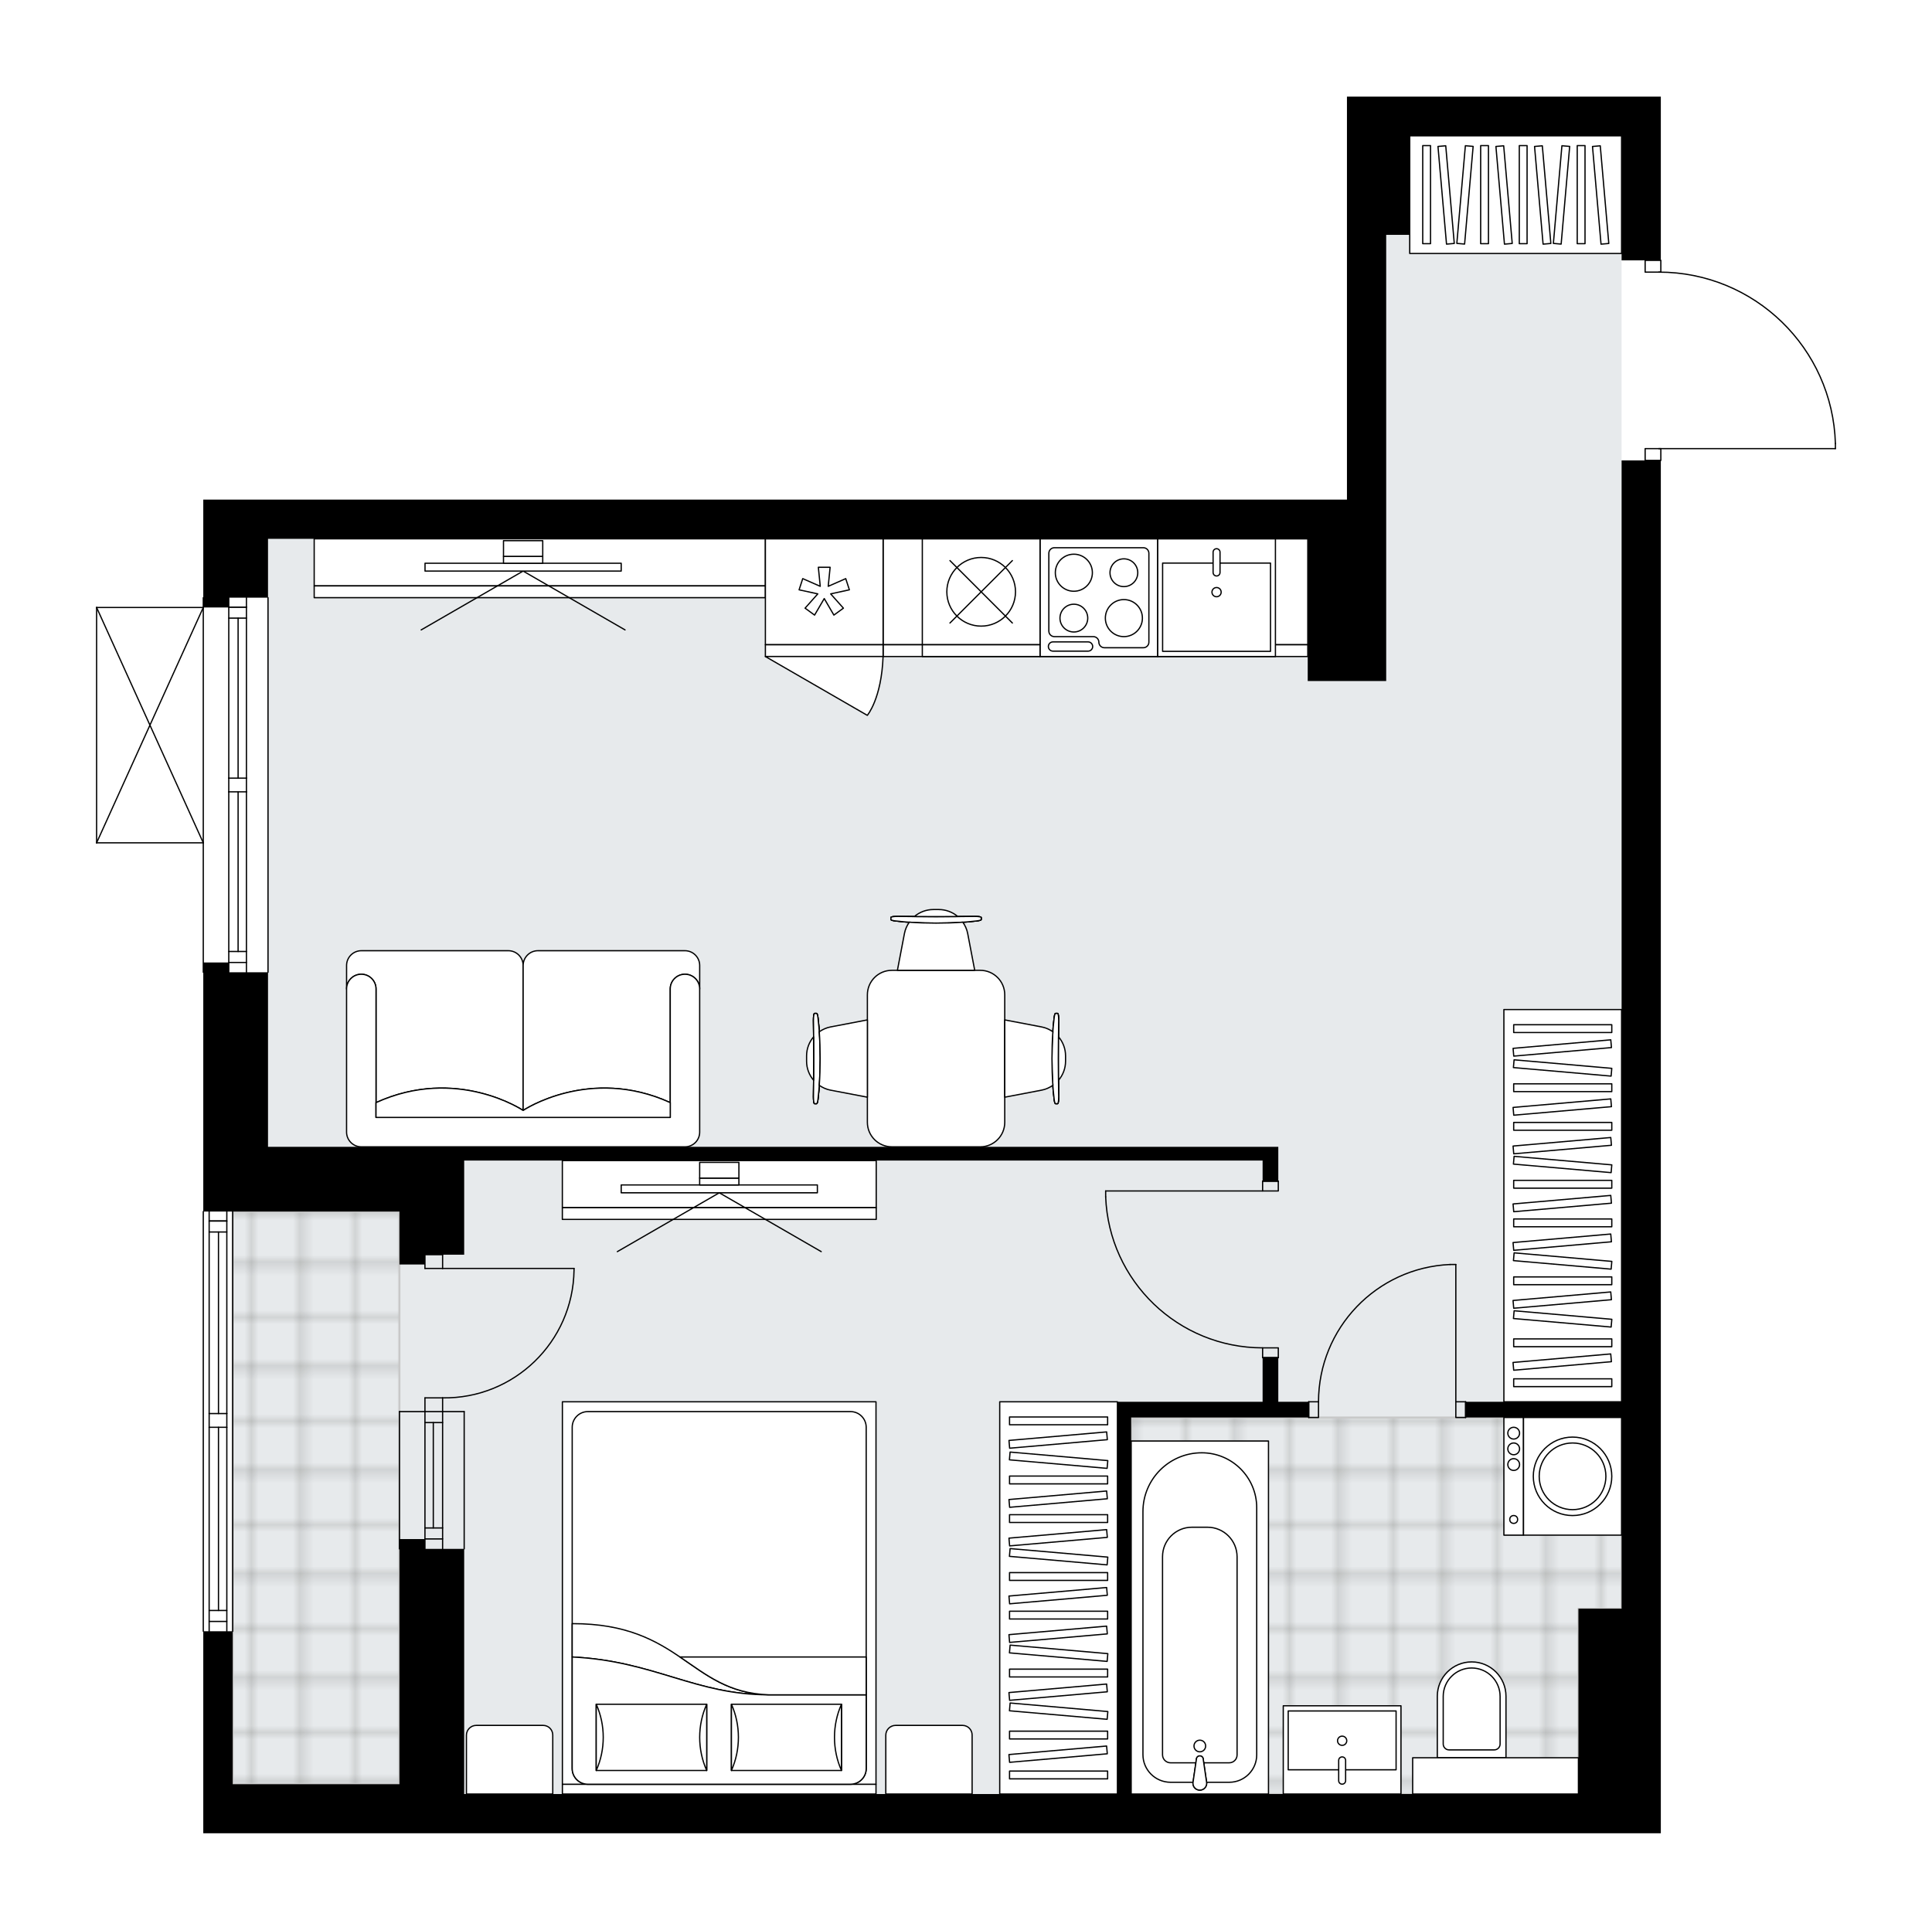 <svg xmlns="http://www.w3.org/2000/svg" xmlns:xlink="http://www.w3.org/1999/xlink" height="1998.23px" id="Layer_1" style="enable-background:new 0 0 2000 1998.23;" version="1.1" viewBox="0 0 2000 1998.23" width="2000px" x="0px" y="0px" xml:space="preserve">
<style type="text/css">
	.st0{fill:none;}
	.st1{opacity:0.25;fill:none;stroke:#13110C;stroke-width:0.4;stroke-miterlimit:10;}
	.st2{fill:#FFFFFF;}
	.st3{fill:#E7EAEC;}
	.st4{fill:url(#SVGID_1_);stroke:#C8C8C8;stroke-width:2;stroke-linecap:round;stroke-linejoin:round;stroke-miterlimit:10;}
	
		.st5{fill:url(#SVGID_00000088831986893071685330000017624202811190208421_);stroke:#C8C8C8;stroke-width:2;stroke-linecap:round;stroke-linejoin:round;stroke-miterlimit:10;}
	.st6{fill:none;stroke:#000000;stroke-width:1.3;stroke-linecap:round;stroke-linejoin:round;stroke-miterlimit:10;}
	.st7{fill:#FFFFFF;stroke:#000000;stroke-width:1.3;stroke-linecap:round;stroke-linejoin:round;stroke-miterlimit:10;}
	.st8{fill:none;stroke:#000000;stroke-width:1.3;stroke-linecap:round;stroke-linejoin:round;}
	.st9{fill:none;stroke:#000000;stroke-width:1.3;stroke-linecap:round;stroke-linejoin:round;stroke-dasharray:10.156,10.156;}
	.st10{fill:none;stroke:#000000;stroke-width:1.3;stroke-linecap:round;stroke-linejoin:round;stroke-dasharray:10.205,10.205;}
	.st11{fill:none;stroke:#000000;stroke-width:1.3;stroke-linecap:round;stroke-linejoin:round;stroke-dasharray:10.049,10.049;}
	.st12{font-family:'Arial-BoldMT';}
	.st13{font-size:106.437px;}
	.st14{font-size:90.062px;}
	.st15{font-family:'ArialMT';}
	.st16{font-size:40px;}
</style>
<pattern height="14.57" id="New_Pattern_Swatch_2" patternUnits="userSpaceOnUse" style="overflow:visible;" viewBox="7.49 -22.06 14.57 14.57" width="14.57" x="-1354.27" y="1264.24">
	<g>
		<rect class="st0" height="14.57" width="14.57" x="7.49" y="-22.06" />
		<g>
			<rect class="st1" height="7.29" width="7.29" x="14.77" y="-7.49" />
		</g>
		<g>
			<rect class="st1" height="7.29" width="7.29" x="0.2" y="-7.49" />
		</g>
		<g>
			<rect class="st1" height="7.29" width="7.29" x="22.06" y="-14.77" />
		</g>
		<g>
			<rect class="st1" height="7.29" width="7.29" x="7.49" y="-14.77" />
			<rect class="st1" height="7.29" width="7.29" x="14.77" y="-22.06" />
		</g>
		<g>
			<rect class="st1" height="7.29" width="7.29" x="0.2" y="-22.06" />
		</g>
		<g>
			<rect class="st1" height="7.29" width="7.29" x="22.06" y="-29.35" />
		</g>
		<g>
			<rect class="st1" height="7.29" width="7.29" x="7.49" y="-29.35" />
		</g>
	</g>
</pattern>
<path class="st2" d="M1900.65,459.19c0,0,0,0.01,0,0.01v5.32  c0,0.36-0.29,0.65-0.65,0.65h-180.07v11.53c0,0.36-0.29,0.65-0.65,0.65h0v1188.36v191.91v40.61H480.52h-40.61H210.43v-50.77v-157.75  c0,0,0,0,0,0c-0.36,0-0.65-0.29-0.65-0.65v-434.58c0-0.36,0.29-0.65,0.65-0.65c0,0,0,0,0,0v-246.45c0,0,0,0,0,0  c-0.36,0-0.65-0.29-0.65-0.65V873.35H100c-0.09,0-0.18-0.02-0.26-0.06c0,0,0,0-0.01,0c-0.02-0.01-0.04-0.03-0.06-0.04  c-0.05-0.03-0.1-0.06-0.14-0.1c-0.03-0.03-0.04-0.06-0.07-0.1c-0.02-0.04-0.05-0.07-0.07-0.11c-0.02-0.04-0.02-0.09-0.03-0.14  c-0.01-0.03-0.02-0.06-0.02-0.1V629.01c0-0.04,0.01-0.07,0.02-0.1c0.01-0.05,0.01-0.1,0.03-0.14c0.02-0.04,0.04-0.07,0.07-0.11  c0.02-0.03,0.04-0.07,0.07-0.1c0.04-0.04,0.08-0.06,0.13-0.09c0.03-0.02,0.04-0.04,0.07-0.05c0,0,0.01,0,0.01,0  c0.04-0.02,0.08-0.02,0.12-0.03c0.04-0.01,0.09-0.03,0.13-0.03c0,0,0.01,0,0.01,0h109.78v-9.5c0-0.36,0.29-0.65,0.65-0.65  c0,0,0,0,0,0V517.32h26.4h40.62h1116.91V243.17V100h64.98h259.94v40.61v128.3h0c0.36,0,0.65,0.29,0.65,0.65v11.57  c46.99,0.68,91.33,19.01,125.12,51.81C1879.48,366.38,1899.23,411.21,1900.65,459.19C1900.65,459.18,1900.65,459.18,1900.65,459.19z  " id="background" />
<g id="floor">
	<polygon class="st3" points="1678.67,140.62 1433.51,140.62 1433.51,557.94 277.45,557.94 277.45,1254.48 240.89,1254.48    240.89,1847.46 480.52,1847.46 480.52,1857.62 1678.67,1857.62 1678.67,784.32 1678.67,784.32  " />
	<pattern id="SVGID_1_" patternTransform="matrix(7.164 0 0 7.164 38277.82 48884.996)" xlink:href="#New_Pattern_Swatch_2">
	</pattern>
	<rect class="st4" height="592.98" width="172.61" x="240.89" y="1254.48" />
	
		<pattern id="SVGID_00000029016924752259576720000017378248104644531343_" patternTransform="matrix(7.164 0 0 7.164 38277.82 48884.996)" xlink:href="#New_Pattern_Swatch_2">
	</pattern>
	
		<polygon points="   1678.67,1467.71 1170.98,1467.71 1170.98,1610.88 1170.98,1665.71 1170.98,1745.45 1170.98,1820.05 1170.98,1857.62    1462.39,1857.62 1462.39,1857.62 1633.99,1857.62 1633.99,1665.71 1678.67,1665.71  " style="fill:url(#SVGID_00000029016924752259576720000017378248104644531343_);stroke:#C8C8C8;stroke-width:2;stroke-linecap:round;stroke-linejoin:round;stroke-miterlimit:10;" />
	<g id="LINE_00000064332810347178836180000009353349853847423370_">
		<line class="st6" x1="458.18" x2="458.18" y1="1461.62" y2="1603.77" />
	</g>
	<g id="LINE_00000045616377543595091680000008474297652254324151_">
		<line class="st6" x1="439.91" x2="439.91" y1="1461.62" y2="1603.77" />
	</g>
	<g id="LINE_00000098935710894528308800000002552426505632677027_">
		<line class="st6" x1="448.55" x2="448.55" y1="1472.99" y2="1582.1" />
	</g>
	<g id="LINE_00000101066191014471011050000016253634698895307158_">
		<line class="st6" x1="458.18" x2="439.91" y1="1593.47" y2="1593.47" />
	</g>
	<g id="LINE_00000142892946723685544420000014543686654871144074_">
		<line class="st6" x1="458.18" x2="439.91" y1="1472.99" y2="1472.99" />
	</g>
	<g id="LINE_00000139999053495532632210000005457789491870797224_">
		<line class="st6" x1="480.52" x2="480.52" y1="1461.62" y2="1603.77" />
	</g>
	<g id="LINE_00000079480945476236140610000018008054595035578288_">
		<line class="st6" x1="413.51" x2="413.51" y1="1603.77" y2="1461.62" />
	</g>
	<g id="LINE_00000177444475235011976380000011156425903722622630_">
		<line class="st6" x1="458.2" x2="439.92" y1="1582.1" y2="1582.1" />
	</g>
	<g id="LINE_00000165206336822118603240000008835468605517397928_">
		<line class="st6" x1="480.52" x2="413.51" y1="1461.62" y2="1461.62" />
	</g>
	<g id="LINE_00000029039704908689235650000017707996853162773897_">
		<line class="st6" x1="277.45" x2="277.45" y1="618.86" y2="1006.73" />
	</g>
	<g id="LINE_00000043415171682457333230000006613242297108926637_">
		<line class="st6" x1="236.83" x2="236.83" y1="1006.73" y2="819.9" />
	</g>
	<g id="LINE_00000133487777073526847300000004690937607375730359_">
		<line class="st6" x1="236.83" x2="236.83" y1="805.69" y2="618.86" />
	</g>
	<g id="LINE_00000114779047828771303030000014575024779843063468_">
		<line class="st6" x1="255.11" x2="236.83" y1="628.65" y2="628.65" />
	</g>
	<g id="LINE_00000062165844397539174100000014385845595256231061_">
		<line class="st6" x1="255.11" x2="236.83" y1="996.58" y2="996.58" />
	</g>
	<g id="LINE_00000032630019989949727730000005269179174890697393_">
		<line class="st6" x1="255.11" x2="255.11" y1="1006.73" y2="819.9" />
	</g>
	<g id="LINE_00000116933978115502158220000008244593845805199549_">
		<line class="st6" x1="255.11" x2="255.11" y1="805.69" y2="618.86" />
	</g>
	<g id="LINE_00000014627844823696342040000005909309615662560951_">
		<line class="st6" x1="246.48" x2="246.48" y1="805.69" y2="640.02" />
	</g>
	<g id="LINE_00000077318326984894896080000008391213326664806332_">
		<line class="st6" x1="246.48" x2="246.48" y1="985.21" y2="819.9" />
	</g>
	<g id="LINE_00000073701535350164306630000013008237918099914429_">
		<line class="st6" x1="236.83" x2="255.11" y1="985.21" y2="985.21" />
	</g>
	<g id="LINE_00000111887385414655994050000000287976629222873232_">
		<line class="st6" x1="255.11" x2="236.83" y1="628.65" y2="628.65" />
	</g>
	<g id="LINE_00000052085922801854353470000008524558733390808211_">
		<line class="st6" x1="236.83" x2="255.11" y1="640.02" y2="640.02" />
	</g>
	<g id="LINE_00000143575538066633339910000004015298191323267497_">
		<line class="st6" x1="255.11" x2="236.83" y1="819.9" y2="819.9" />
	</g>
	<g id="LINE_00000094592477755136237790000003329441983259218596_">
		<line class="st6" x1="236.83" x2="236.83" y1="819.9" y2="805.69" />
	</g>
	<g id="LINE_00000076578974811343275810000007564797536595097223_">
		<line class="st6" x1="236.83" x2="255.11" y1="805.69" y2="805.69" />
	</g>
	<g id="LINE_00000083787113654689886140000014209693962291924359_">
		<line class="st6" x1="255.11" x2="255.11" y1="805.69" y2="819.9" />
	</g>
	<g id="LINE_00000000186348259806162860000012041637887768219306_">
		<line class="st6" x1="210.43" x2="210.43" y1="1006.73" y2="618.86" />
	</g>
	<g id="LINE_00000036951857625459620980000009571690307943287947_">
		<line class="st6" x1="240.89" x2="240.89" y1="1254.48" y2="1689.07" />
	</g>
	<g id="LINE_00000076589871049795489200000011108520710078595981_">
		<line class="st6" x1="216.52" x2="216.52" y1="1689.07" y2="1477.87" />
	</g>
	<g id="LINE_00000047778922927952336700000018268782330653665163_">
		<line class="st6" x1="216.52" x2="216.52" y1="1463.65" y2="1254.48" />
	</g>
	<g id="LINE_00000135677074827409339140000017450741356001589676_">
		<line class="st6" x1="234.8" x2="216.52" y1="1264.27" y2="1264.27" />
	</g>
	<g id="LINE_00000079463020359462155950000013630937449896352701_">
		<line class="st6" x1="234.8" x2="216.52" y1="1678.91" y2="1678.91" />
	</g>
	<g id="LINE_00000136383752751504570450000004051729147882813095_">
		<line class="st6" x1="234.8" x2="234.8" y1="1689.07" y2="1477.87" />
	</g>
	<g id="LINE_00000086687273616710509830000009835462813775437202_">
		<line class="st6" x1="234.8" x2="234.8" y1="1463.65" y2="1254.48" />
	</g>
	<g id="LINE_00000067217023416579042420000000148382891662993563_">
		<line class="st6" x1="226.17" x2="226.17" y1="1463.65" y2="1275.65" />
	</g>
	<g id="LINE_00000100371360825618213320000009798880286221484732_">
		<line class="st6" x1="226.17" x2="226.17" y1="1667.54" y2="1477.87" />
	</g>
	<g id="LINE_00000139266662679554647310000017068857217132548536_">
		<line class="st6" x1="216.52" x2="234.8" y1="1667.54" y2="1667.54" />
	</g>
	<g id="LINE_00000160877183922647306770000011859254075759680657_">
		<line class="st6" x1="234.8" x2="216.52" y1="1264.27" y2="1264.27" />
	</g>
	<g id="LINE_00000005952093860303351050000015591263076243675044_">
		<line class="st6" x1="216.52" x2="234.8" y1="1275.65" y2="1275.65" />
	</g>
	<g id="LINE_00000121240861199446484910000009419218800765481374_">
		<line class="st6" x1="234.8" x2="216.52" y1="1477.87" y2="1477.87" />
	</g>
	<g id="LINE_00000167358633726041335980000018300554840199925183_">
		<line class="st6" x1="216.52" x2="216.52" y1="1477.87" y2="1463.65" />
	</g>
	<g id="LINE_00000045603016127434268230000003120037891174622629_">
		<line class="st6" x1="216.52" x2="234.8" y1="1463.65" y2="1463.65" />
	</g>
	<g id="LINE_00000171696287562519545770000000653840887342227612_">
		<line class="st6" x1="234.8" x2="234.8" y1="1463.65" y2="1477.87" />
	</g>
	<g id="LINE_00000056429482086835301630000014464308993249666192_">
		<line class="st6" x1="210.43" x2="210.43" y1="1689.07" y2="1254.48" />
	</g>
	<g id="LWPOLYLINE_00000045621183527575557500000002631808366128156058_">
		<rect class="st6" height="16.25" width="10.15" x="1507.07" y="1451.47" />
	</g>
	<g id="LWPOLYLINE_00000005236330162391865500000010636618756258351803_">
		<rect class="st6" height="16.25" width="10.15" x="1354.76" y="1451.47" />
	</g>
	<g id="LINE_00000005233908792519510490000001655060017777334689_">
		<line class="st6" x1="1517.22" x2="1517.22" y1="1451.47" y2="1467.71" />
	</g>
	<g id="LINE_00000072998886873844311660000005955640361802454929_">
		<line class="st6" x1="1354.76" x2="1354.76" y1="1451.47" y2="1467.71" />
	</g>
	<g id="LINE_00000030477427636877045460000001610325792690303676_">
		<line class="st6" x1="1507.07" x2="1507.07" y1="1451.47" y2="1309.31" />
	</g>
	<g id="ARC_00000114780150105913678500000013431271163234094223_">
		<path class="st6" d="M1364.92,1451.47c0.05-76.14,59.99-138.77,136.06-142.15" />
	</g>
	<g id="LINE_00000111890401167503412650000008434743717667080861_">
		<line class="st6" x1="1507.07" x2="1500.98" y1="1309.31" y2="1309.31" />
	</g>
	<g id="LWPOLYLINE_00000076571937525877750080000005435983373530242481_">
		<rect class="st6" height="10.15" width="16.25" x="1307.04" y="1223.01" />
	</g>
	<g id="LWPOLYLINE_00000150812531590775378210000013789317390530952360_">
		<rect class="st6" height="10.15" width="16.25" x="1307.04" y="1395.62" />
	</g>
	<g id="LINE_00000007401913648599368900000009579112181135032709_">
		<line class="st6" x1="1307.04" x2="1323.29" y1="1223.01" y2="1223.01" />
	</g>
	<g id="LINE_00000024723106689309254260000014540065654230190976_">
		<line class="st6" x1="1307.04" x2="1323.29" y1="1405.77" y2="1405.77" />
	</g>
	<g id="LINE_00000099653969141035104410000001701300731890283155_">
		<line class="st6" x1="1307.04" x2="1144.58" y1="1233.16" y2="1233.16" />
	</g>
	<g id="LINE_00000076565143970998476440000011609766120075326365_">
		<line class="st6" x1="1144.58" x2="1144.58" y1="1239.25" y2="1233.16" />
	</g>
	<g id="ARC_00000128465843174858660570000000168791791462470545_">
		<path class="st6" d="M1307.04,1395.62c-87.36-0.04-159.08-69.08-162.46-156.37" />
	</g>
	<g id="LWPOLYLINE_00000037683762790005126160000000112857922329889159_">
		<rect class="st6" height="12.18" width="16.25" x="1703.04" y="269.57" />
	</g>
	<g id="LWPOLYLINE_00000056393086168464463170000018077523360369313410_">
		<rect class="st6" height="12.18" width="16.25" x="1703.04" y="464.52" />
	</g>
	<g id="LWPOLYLINE_00000164515258636924004260000012196892683168275885_">
		<path class="st6" d="M1900,459.2c-2.93-98.83-83.89-177.44-182.77-177.44" />
	</g>
	<g id="LINE_00000121991884031220210070000002451217464543931058_">
		<line class="st6" x1="1717.23" x2="1900" y1="464.52" y2="464.52" />
	</g>
	<g id="LINE_00000117676994402454128430000013903270131084436610_">
		<line class="st6" x1="1900" x2="1900" y1="464.52" y2="459.2" />
	</g>
	<g id="ARC_00000083055581591839538740000015893496166199419018_">
		<path class="st6" d="M594.25,1313.38c0,0.66-0.01,1.33-0.02,1.99c-1.11,74.03-62.02,133.14-136.05,132.04" />
	</g>
	<g id="LINE_00000070821408662493362020000011424158231571380413_">
		<line class="st6" x1="458.18" x2="594.25" y1="1313.38" y2="1313.38" />
	</g>
	<g id="LINE_00000129928533037242854880000016772144538791927465_">
		<line class="st6" x1="458.18" x2="458.18" y1="1461.62" y2="1447.41" />
	</g>
	<g id="LINE_00000029741528165420404380000009152859030180423339_">
		<line class="st6" x1="458.18" x2="439.91" y1="1447.41" y2="1447.41" />
	</g>
	<g id="LINE_00000085960839267624036630000018173032110060779179_">
		<line class="st6" x1="439.91" x2="439.91" y1="1447.41" y2="1461.62" />
	</g>
	<g id="LINE_00000142869415033084989540000012450825781539972238_">
		<line class="st6" x1="439.91" x2="439.91" y1="1299.16" y2="1313.38" />
	</g>
	<g id="LINE_00000122694445178236885500000004998585279257892775_">
		<line class="st6" x1="439.91" x2="458.18" y1="1313.38" y2="1313.38" />
	</g>
	<g id="LINE_00000080926471942867311360000016671149828053943997_">
		<line class="st6" x1="458.18" x2="458.18" y1="1313.38" y2="1299.16" />
	</g>
	<g id="LINE_00000138566305137152226880000014424878844549621683_">
		<line class="st6" x1="439.91" x2="458.18" y1="1299.16" y2="1299.16" />
	</g>
	<g id="LINE_00000142882146277231620210000003050982713630414237_">
		<line class="st6" x1="100" x2="100" y1="872.7" y2="629.01" />
	</g>
	<g id="LINE_00000000223093694849719600000016272798602750244512_">
		<line class="st6" x1="100" x2="210.43" y1="629.01" y2="629.01" />
	</g>
	<g id="LINE_00000044160821504463357610000000318960067516701582_">
		<line class="st6" x1="210.43" x2="100" y1="872.7" y2="872.7" />
	</g>
	<g id="LWPOLYLINE_00000023970658469721212480000008884872777927286458_">
		<line class="st6" x1="210.43" x2="100" y1="629.01" y2="872.7" />
	</g>
	<g id="LWPOLYLINE_00000176751379328982331890000014080351243029806999_">
		<line class="st6" x1="210.43" x2="100" y1="872.7" y2="629.01" />
	</g>
	<polygon points="1678.67,1451.47 1517.22,1451.47 1517.22,1467.71 1678.67,1467.71 1678.67,1665.71 1633.99,1665.71    1633.99,1857.62 1170.98,1857.62 1170.98,1467.71 1354.76,1467.71 1354.76,1451.47 1323.29,1451.47 1323.29,1405.77    1307.04,1405.77 1307.04,1451.47 1156.76,1451.47 1156.76,1467.71 1156.76,1857.62 480.52,1857.62 480.52,1603.77 439.91,1603.77    439.91,1593.62 413.51,1593.62 413.51,1847.46 240.89,1847.46 240.89,1689.07 210.43,1689.07 210.43,1847.46 210.43,1898.23    439.91,1898.23 480.52,1898.23 1719.28,1898.23 1719.28,1857.62 1719.28,1665.71 1719.28,476.71 1678.67,476.71  " />
	<polygon points="277.45,1254.48 413.51,1254.48 413.51,1299.16 413.51,1309.31 439.91,1309.31 439.91,1299.16 480.52,1299.16    480.52,1201.68 1307.04,1201.68 1307.04,1223.01 1323.29,1223.01 1323.29,1201.68 1323.29,1187.47 480.52,1187.47 413.51,1187.47    277.45,1187.47 277.45,1006.73 236.83,1006.73 236.83,996.58 210.43,996.58 210.43,1254.48 236.83,1254.48  " />
	<polygon points="1394.36,100 1394.36,243.17 1394.36,517.32 277.45,517.32 236.83,517.32 210.43,517.32 210.43,629.01    236.83,629.01 236.83,618.86 277.45,618.86 277.45,557.94 1353.75,557.94 1353.75,705.16 1367.96,705.16 1434.98,705.16    1434.98,557.94 1434.98,517.32 1434.98,243.17 1459.35,243.17 1459.35,140.62 1678.67,140.62 1678.67,269.57 1719.28,269.57    1719.28,140.62 1719.28,100 1459.35,100  " />
</g>
<g id="mebel">
	<g>
		<path class="st7" d="M996.37,1786.54h-69.24c-5.61,0-10.15,4.55-10.15,10.15v60.92h89.35v-61.11    C1006.34,1791,1001.88,1786.54,996.37,1786.54z" />
		<path class="st7" d="M562.25,1786.54h-69.24c-5.61,0-10.15,4.55-10.15,10.15v60.92h89.35v-61.11    C572.22,1791,567.76,1786.54,562.25,1786.54z" />
		<g>
			
				<rect class="st7" height="10.15" transform="matrix(-1 -8.960400e-11 8.960400e-11 -1 1489.017 3705.086)" width="324.64" x="582.19" y="1847.47" />
			
				<rect class="st7" height="396" transform="matrix(-1 -8.960400e-11 8.960400e-11 -1 1489.017 3298.935)" width="324.64" x="582.19" y="1451.47" />
			<path class="st7" d="M880.43,1847.47H608.59c-8.97,0-16.25-7.27-16.25-16.25v-353.35c0-8.97,7.27-16.25,16.25-16.25h271.84     c8.97,0,16.25,7.27,16.25,16.25v353.35C896.68,1840.19,889.4,1847.47,880.43,1847.47z" />
			<path class="st7" d="M592.34,1715.71c84.91,4.16,126.99,39.15,203.45,39.17c-81.81-2.77-90.54-73.85-203.45-73.7L592.34,1715.71z     " />
			<g>
				<path class="st7" d="M592.34,1715.71c84.91,4.16,126.99,39.15,203.45,39.17l100.89,0v76.34c0,8.97-7.27,16.25-16.25,16.25      H608.59c-8.97,0-16.25-7.27-16.25-16.25L592.34,1715.71L592.34,1715.71z" />
			</g>
			
				<rect class="st7" height="68.57" transform="matrix(-1 -8.949209e-11 8.949209e-11 -1 1628.252 3597.865)" width="113.93" x="757.16" y="1764.65" />
			<path class="st7" d="M757.16,1764.65c9.65,21.54,9.65,47.03,0,68.57V1764.65z" />
			<path class="st7" d="M871.09,1833.22c-9.65-21.54-9.65-47.03,0-68.57L871.09,1833.22z" />
			
				<rect class="st7" height="68.57" transform="matrix(-1 -8.989622e-11 8.989622e-11 -1 1348.787 3597.865)" width="114.36" x="617.21" y="1764.65" />
			<path class="st7" d="M617.21,1764.65c9.69,21.54,9.69,47.03,0,68.57V1764.65z" />
			<path class="st7" d="M731.58,1833.22c-9.69-21.54-9.69-47.03,0-68.57V1833.22z" />
			<g>
				<path class="st7" d="M795.79,1754.88h100.89v-39.17H703.9C731.22,1734.19,753.96,1753.47,795.79,1754.88z" />
			</g>
		</g>
	</g>
	<g>
		
			<rect class="st7" height="219.32" transform="matrix(1.434498e-10 -1 1 1.434498e-10 1367.462 1770.543)" width="121.85" x="1508.08" y="91.88" />
		<g>
			
				<rect class="st7" height="8.07" transform="matrix(1.354153e-10 -1 1 1.354153e-10 1275.296 1678.376)" width="101.54" x="1426.07" y="197.51" />
			
				<rect class="st7" height="8.07" transform="matrix(1.347163e-10 -1 1 1.347163e-10 1335.27 1738.351)" width="101.54" x="1486.04" y="197.51" />
			
				<rect class="st7" height="8.07" transform="matrix(1.348238e-10 -1 1 1.348238e-10 1375.253 1778.333)" width="101.54" x="1526.02" y="197.51" />
			
				<rect class="st7" height="8.07" transform="matrix(1.340359e-10 -1 1 1.340359e-10 1435.227 1838.308)" width="101.54" x="1586" y="197.51" />
			
				<rect class="st7" height="8.07" transform="matrix(0.087 -0.996 0.996 0.087 1183.846 1695.022)" width="101.54" x="1466.05" y="197.51" />
			
				<rect class="st7" height="8.07" transform="matrix(0.087 -0.996 0.996 0.087 1275.092 1794.599)" width="101.54" x="1566.01" y="197.51" />
			
				<rect class="st7" height="8.07" transform="matrix(-0.087 -0.996 0.996 -0.087 1426.512 1710.237)" width="101.54" x="1446.06" y="197.51" />
			
				<rect class="st7" height="8.07" transform="matrix(-0.087 -0.996 0.996 -0.087 1491.713 1769.983)" width="101.54" x="1506.03" y="197.51" />
			
				<rect class="st7" height="8.07" transform="matrix(-0.087 -0.996 0.996 -0.087 1535.18 1809.814)" width="101.54" x="1546.02" y="197.51" />
			
				<rect class="st7" height="8.07" transform="matrix(-0.087 -0.996 0.996 -0.087 1600.382 1869.56)" width="101.54" x="1605.99" y="197.51" />
		</g>
	</g>
	<g>
		<rect class="st7" height="406.15" width="121.85" x="1034.91" y="1451.47" />
		<g>
			<rect class="st7" height="8.07" width="101.54" x="1045.07" y="1528.38" />
			<rect class="st7" height="8.07" width="101.54" x="1045.07" y="1568.37" />
			<rect class="st7" height="8.07" width="101.54" x="1045.07" y="1628.34" />
			<rect class="st7" height="8.07" width="101.54" x="1045.07" y="1668.32" />
			<rect class="st7" height="8.07" width="101.54" x="1045.07" y="1728.3" />
			
				<rect class="st7" height="8.07" transform="matrix(0.996 0.087 -0.087 0.996 135.987 -89.753)" width="101.54" x="1045.07" y="1508.39" />
			
				<rect class="st7" height="8.07" transform="matrix(0.996 0.087 -0.087 0.996 144.698 -89.373)" width="101.54" x="1045.07" y="1608.35" />
			
				<rect class="st7" height="8.07" transform="matrix(0.996 0.087 -0.087 0.996 153.41 -88.993)" width="101.54" x="1045.07" y="1708.31" />
			
				<rect class="st7" height="8.07" transform="matrix(0.996 -0.087 0.087 0.996 -131.131 101.416)" width="101.54" x="1045.07" y="1548.38" />
			
				<rect class="st7" height="8.07" transform="matrix(0.996 -0.087 0.087 0.996 -134.616 101.568)" width="101.54" x="1045.07" y="1588.36" />
			
				<rect class="st7" height="8.07" transform="matrix(0.996 -0.087 0.087 0.996 -139.843 101.796)" width="101.54" x="1045.07" y="1648.33" />
			
				<rect class="st7" height="8.07" transform="matrix(0.996 -0.087 0.087 0.996 -143.328 101.948)" width="101.54" x="1045.07" y="1688.32" />
			
				<rect class="st7" height="8.07" transform="matrix(0.996 0.087 -0.087 0.996 158.637 -88.764)" width="101.54" x="1045.07" y="1768.28" />
			
				<rect class="st7" height="8.07" transform="matrix(0.996 -0.087 0.087 0.996 -148.555 102.177)" width="101.54" x="1045.07" y="1748.29" />
			<rect class="st7" height="8.07" width="101.54" x="1045.07" y="1467.19" />
			
				<rect class="st7" height="8.07" transform="matrix(0.996 -0.087 0.087 0.996 -125.798 101.183)" width="101.54" x="1045.07" y="1487.18" />
			<rect class="st7" height="8.07" width="101.54" x="1045.07" y="1792.5" />
			<rect class="st7" height="8.07" width="101.54" x="1045.07" y="1833.83" />
			
				<rect class="st7" height="8.07" transform="matrix(0.996 -0.087 0.087 0.996 -154.151 102.421)" width="101.54" x="1045.07" y="1812.49" />
		</g>
	</g>
	<g>
		<rect class="st7" height="406.15" width="121.85" x="1556.82" y="1045.32" />
		<g>
			<rect class="st7" height="8.07" width="101.54" x="1566.97" y="1122.23" />
			<rect class="st7" height="8.07" width="101.54" x="1566.97" y="1162.22" />
			<rect class="st7" height="8.07" width="101.54" x="1566.97" y="1222.19" />
			<rect class="st7" height="8.07" width="101.54" x="1566.97" y="1262.17" />
			<rect class="st7" height="8.07" width="101.54" x="1566.97" y="1322.15" />
			
				<rect class="st7" height="8.07" transform="matrix(0.996 0.087 -0.087 0.996 102.574 -136.786)" width="101.54" x="1566.97" y="1102.24" />
			
				<rect class="st7" height="8.07" transform="matrix(0.996 0.087 -0.087 0.996 111.286 -136.405)" width="101.54" x="1566.97" y="1202.2" />
			
				<rect class="st7" height="8.07" transform="matrix(0.996 0.087 -0.087 0.996 119.998 -136.025)" width="101.54" x="1566.97" y="1302.16" />
			
				<rect class="st7" height="8.07" transform="matrix(0.996 -0.087 0.087 0.996 -93.747 145.357)" width="101.54" x="1566.97" y="1142.22" />
			
				<rect class="st7" height="8.07" transform="matrix(0.996 -0.087 0.087 0.996 -97.232 145.509)" width="101.54" x="1566.97" y="1182.21" />
			
				<rect class="st7" height="8.07" transform="matrix(0.996 -0.087 0.087 0.996 -102.459 145.738)" width="101.54" x="1566.97" y="1242.18" />
			
				<rect class="st7" height="8.07" transform="matrix(0.996 -0.087 0.087 0.996 -105.944 145.89)" width="101.54" x="1566.97" y="1282.16" />
			
				<rect class="st7" height="8.07" transform="matrix(0.996 0.087 -0.087 0.996 125.225 -135.797)" width="101.54" x="1566.97" y="1362.13" />
			
				<rect class="st7" height="8.07" transform="matrix(0.996 -0.087 0.087 0.996 -111.171 146.118)" width="101.54" x="1566.97" y="1342.14" />
			<rect class="st7" height="8.07" width="101.54" x="1566.97" y="1061.04" />
			
				<rect class="st7" height="8.07" transform="matrix(0.996 -0.087 0.087 0.996 -88.414 145.124)" width="101.54" x="1566.97" y="1081.03" />
			<rect class="st7" height="8.07" width="101.54" x="1566.97" y="1386.35" />
			<rect class="st7" height="8.07" width="101.54" x="1566.97" y="1427.68" />
			
				<rect class="st7" height="8.07" transform="matrix(0.996 -0.087 0.087 0.996 -116.766 146.362)" width="101.54" x="1566.97" y="1406.34" />
		</g>
	</g>
	<g>
		<rect class="st7" height="109.66" width="439.66" x="914.17" y="557.94" />
		<rect class="st7" height="12.18" width="439.66" x="914.17" y="667.6" />
	</g>
	<g>
		<path class="st7" d="M897.91,1162.09v-132c0-14.02,11.36-25.38,25.38-25.38h91.44c14.02,0,25.38,11.36,25.38,25.38v132    c0,14.02-11.36,25.38-25.38,25.38h-91.44C909.28,1187.47,897.91,1176.11,897.91,1162.09z" />
		<g>
			<g id="LINE_00000008849209183724053850000010197077872232086415_">
				<path class="st7" d="M1091.27,1138.28c-3.09-24.58-3.09-59.87,0-84.45c0.36-2.84,0.89-4.48,1.45-4.48h0.14h2.01      c0.6,0,1.1,3.18,1.1,7.11c-0.42,26.33-0.42,52.87,0,79.2c0,3.93-0.49,7.11-1.1,7.11h-2.01h-0.14      C1092.16,1142.77,1091.62,1141.12,1091.27,1138.28z" />
			</g>
			<g id="LINE_00000119112335183486306610000003617721598012705716_">
				<path class="st7" d="M1091.27,1138.28c-3.09-24.58-3.09-59.87,0-84.45c0.36-2.84,0.89-4.48,1.45-4.48h0.14h2.01      c0.6,0,1.1,3.18,1.1,7.11c-0.42,26.33-0.42,52.87,0,79.2c0,3.93-0.49,7.11-1.1,7.11h-2.01h-0.14      C1092.16,1142.77,1091.62,1141.12,1091.27,1138.28z" />
			</g>
			<g id="LINE_00000088122543781153336960000003034524453630681485_">
				<path class="st7" d="M1091.27,1138.28c-3.09-24.58-3.09-59.87,0-84.45c0.36-2.84,0.89-4.48,1.45-4.48h0.14h2.01      c0.6,0,1.1,3.18,1.1,7.11c-0.42,26.33-0.42,52.87,0,79.2c0,3.93-0.49,7.11-1.1,7.11h-2.01h-0.14      C1092.16,1142.77,1091.62,1141.12,1091.27,1138.28z" />
			</g>
			<path class="st7" d="M1095.83,1118.51c4.52-5.35,7.22-12.22,7.22-19.65v-5.6c0-7.42-2.7-14.3-7.22-19.65     C1095.69,1088.58,1095.69,1103.54,1095.83,1118.51z" />
			<path class="st7" d="M1040.12,1136.07l38.18-7.29c4.31-0.82,8.2-2.62,11.63-5c-1.24-17.62-1.24-37.82,0-55.44     c-3.42-2.39-7.31-4.18-11.63-5l-38.18-7.29V1136.07z" />
		</g>
		<g>
			<g id="LINE_00000081611707747264270080000011964756523371803796_">
				<path class="st7" d="M1011.24,953.55c-24.58,3.09-59.87,3.09-84.45,0c-2.84-0.36-4.48-0.89-4.48-1.45v-0.14v-2.01      c0-0.6,3.18-1.09,7.11-1.09c26.33,0.42,52.87,0.42,79.2,0c3.93,0,7.11,0.49,7.11,1.09v2.01v0.14      C1015.72,952.66,1014.07,953.2,1011.24,953.55z" />
			</g>
			<g id="LINE_00000139992877201199368630000002853679518843262377_">
				<path class="st7" d="M1011.24,953.55c-24.58,3.09-59.87,3.09-84.45,0c-2.84-0.36-4.48-0.89-4.48-1.45v-0.14v-2.01      c0-0.6,3.18-1.09,7.11-1.09c26.33,0.42,52.87,0.42,79.2,0c3.93,0,7.11,0.49,7.11,1.09v2.01v0.14      C1015.72,952.66,1014.07,953.2,1011.24,953.55z" />
			</g>
			<g id="LINE_00000155132609598788896020000009159533306960488895_">
				<path class="st7" d="M1011.24,953.55c-24.58,3.09-59.87,3.09-84.45,0c-2.84-0.36-4.48-0.89-4.48-1.45v-0.14v-2.01      c0-0.6,3.18-1.09,7.11-1.09c26.33,0.42,52.87,0.42,79.2,0c3.93,0,7.11,0.49,7.11,1.09v2.01v0.14      C1015.72,952.66,1014.07,953.2,1011.24,953.55z" />
			</g>
			<path class="st7" d="M991.46,948.99c-5.35-4.52-12.22-7.22-19.65-7.22h-5.6c-7.42,0-14.3,2.7-19.65,7.22     C961.53,949.13,976.49,949.13,991.46,948.99z" />
			<path class="st7" d="M1009.02,1004.7l-7.29-38.18c-0.82-4.31-2.62-8.2-5-11.63c-17.62,1.24-37.82,1.24-55.44,0     c-2.39,3.42-4.18,7.31-5,11.63l-7.29,38.18H1009.02z" />
		</g>
		<g>
			<g id="LINE_00000114767300417385251990000010072263595181734273_">
				<path class="st7" d="M846.76,1053.84c3.09,24.58,3.09,59.87,0,84.45c-0.36,2.84-0.89,4.48-1.45,4.48h-0.14h-2.01      c-0.6,0-1.09-3.18-1.09-7.11c0.42-26.33,0.42-52.87,0-79.2c0-3.93,0.49-7.11,1.09-7.11h2.01h0.14      C845.87,1049.35,846.4,1051,846.76,1053.84z" />
			</g>
			<g id="LINE_00000019639350685888145810000007546335144777131402_">
				<path class="st7" d="M846.76,1053.84c3.09,24.58,3.09,59.87,0,84.45c-0.36,2.84-0.89,4.48-1.45,4.48h-0.14h-2.01      c-0.6,0-1.09-3.18-1.09-7.11c0.42-26.33,0.42-52.87,0-79.2c0-3.93,0.49-7.11,1.09-7.11h2.01h0.14      C845.87,1049.35,846.4,1051,846.76,1053.84z" />
			</g>
			<g id="LINE_00000103960154908546834270000000795641438056854935_">
				<path class="st7" d="M846.76,1053.84c3.09,24.58,3.09,59.87,0,84.45c-0.36,2.84-0.89,4.48-1.45,4.48h-0.14h-2.01      c-0.6,0-1.09-3.18-1.09-7.11c0.42-26.33,0.42-52.87,0-79.2c0-3.93,0.49-7.11,1.09-7.11h2.01h0.14      C845.87,1049.35,846.4,1051,846.76,1053.84z" />
			</g>
			<path class="st7" d="M842.2,1073.62c-4.52,5.35-7.22,12.22-7.22,19.65v5.6c0,7.42,2.7,14.3,7.22,19.65     C842.33,1103.54,842.33,1088.58,842.2,1073.62z" />
			<path class="st7" d="M897.91,1056.05l-38.18,7.29c-4.31,0.82-8.2,2.62-11.63,5c1.24,17.62,1.24,37.82,0,55.44     c3.42,2.39,7.31,4.18,11.63,5l38.18,7.29V1056.05z" />
		</g>
	</g>
	<g>
		<path class="st7" d="M389.24,1024L389.24,1024c0-8.41-6.82-15.23-15.23-15.23h0c-8.41,0-15.23,6.82-15.23,15.23v0v-24.31    c0-8.44,6.84-15.29,15.29-15.29h152.18c8.42,0,15.3,6.89,15.3,15.3l0,150.11c0,0-68.68-46.2-152.3-8.1V1024z" />
		<path class="st7" d="M693.85,1024L693.85,1024c0-8.41,6.82-15.23,15.23-15.23l0,0c8.41,0,15.23,6.82,15.23,15.23v0v-24.31    c0-8.44-6.84-15.29-15.29-15.29H556.85c-8.42,0-15.3,6.89-15.3,15.3l0,150.11c0,0,68.68-46.2,152.3-8.1V1024z" />
		<path class="st7" d="M358.77,1172.24V1024c0-8.41,6.82-15.23,15.23-15.23h0c8.41,0,15.23,6.82,15.23,15.23v133.01h304.61V1024    c0-8.41,6.82-15.23,15.23-15.23l0,0c8.41,0,15.23,6.82,15.23,15.23v148.25c0,8.41-6.82,15.23-15.23,15.23H374    C365.63,1187.47,358.77,1180.62,358.77,1172.24z" />
		<path class="st7" d="M693.85,1141.71c-83.62-38.11-152.3,8.1-152.3,8.1h-0.01c0,0-68.68-46.2-152.3-8.1v15.3h304.61    L693.85,1141.71z" />
	</g>
	<g>
		<g>
			
				<rect class="st7" height="48.74" transform="matrix(-1 -1.488801e-10 1.488801e-10 -1 1489.2 2452.111)" width="324.92" x="582.14" y="1201.69" />
			
				<rect class="st7" height="12.18" transform="matrix(-1 -1.471615e-10 1.471615e-10 -1 1489.2 2513.034)" width="324.92" x="582.14" y="1250.42" />
		</g>
		<g>
			<g>
				<g id="LINE_00000124122048452833402390000011469799615053463205_">
					<line class="st7" x1="744.6" x2="850.12" y1="1235.06" y2="1295.98" />
				</g>
				<g id="LINE_00000116941779684896257670000015971422183686072717_">
					<line class="st7" x1="744.6" x2="639.08" y1="1235.06" y2="1295.98" />
				</g>
			</g>
			
				<rect class="st7" height="203.08" transform="matrix(8.621377e-11 -1 1 8.621377e-11 -486.398 1975.599)" width="8.12" x="740.54" y="1129.46" />
			
				<rect class="st7" height="40.62" transform="matrix(-9.289920e-11 1 -1 -9.289920e-11 1967.984 478.783)" width="7.11" x="741.05" y="1203.08" />
			
				<rect class="st7" height="40.62" transform="matrix(8.800433e-11 -1 1 8.800433e-11 -467.106 1956.307)" width="16.25" x="736.48" y="1191.4" />
		</g>
	</g>
	<g>
		<g>
			
				<rect class="st7" height="48.74" transform="matrix(-1 -1.036235e-10 1.036235e-10 -1 1117.572 1164.613)" width="467.07" x="325.25" y="557.94" />
			
				<rect class="st7" height="12.18" transform="matrix(-1 -1.022894e-10 1.022894e-10 -1 1117.572 1225.536)" width="467.07" x="325.25" y="606.68" />
		</g>
		<g>
			<g>
				<g id="LINE_00000141414814472153889770000003310649699813078928_">
					<line class="st7" x1="541.52" x2="647.05" y1="591.31" y2="652.23" />
				</g>
				<g id="LINE_00000137831751020722672270000007646419091150346172_">
					<line class="st7" x1="541.52" x2="436" y1="591.31" y2="652.23" />
				</g>
			</g>
			
				<rect class="st7" height="203.08" transform="matrix(8.621377e-11 -1 1 8.621377e-11 -45.725 1128.774)" width="8.12" x="537.46" y="485.71" />
			
				<rect class="st7" height="40.62" transform="matrix(-9.289920e-11 1 -1 -9.289920e-11 1121.159 38.109)" width="7.11" x="537.97" y="559.33" />
			
				<rect class="st7" height="40.62" transform="matrix(8.800433e-11 -1 1 8.800433e-11 -26.433 1109.482)" width="16.25" x="533.4" y="547.65" />
		</g>
	</g>
	<g>
		<path class="st7" d="M1523.45,1720.81L1523.45,1720.81c19.63,0,35.54,15.91,35.54,35.54v63.7h-71.08v-63.7    C1487.91,1736.72,1503.82,1720.81,1523.45,1720.81z" />
		
			<rect class="st7" height="37.57" transform="matrix(-1 3.391617e-13 -3.391617e-13 -1 3096.374 3677.671)" width="171.6" x="1462.39" y="1820.05" />
		<path class="st7" d="M1523.45,1727.11L1523.45,1727.11c16.26,0,29.45,13.18,29.45,29.45v49.27c0,3.36-2.73,6.09-6.09,6.09h-46.71    c-3.36,0-6.09-2.73-6.09-6.09v-49.27C1494,1740.3,1507.18,1727.11,1523.45,1727.11z" />
	</g>
	<g>
		
			<rect class="st7" height="20.31" transform="matrix(-1.836970e-16 1 -1 -1.836970e-16 3095.609 -38.334)" width="121.85" x="1506.05" y="1518.48" />
		
			<rect class="st7" height="101.54" transform="matrix(-1.836970e-16 1 -1 -1.836970e-16 3156.532 -99.256)" width="121.85" x="1566.97" y="1477.87" />
		<g id="CIRCLE_00000160153543619633019280000002411673837298536111_">
			<circle class="st7" cx="1627.89" cy="1528.64" r="40.62" />
		</g>
		<g id="CIRCLE_00000136372765797698528380000012700599817661765770_">
			<circle class="st7" cx="1627.89" cy="1528.64" r="34.52" />
		</g>
		<g id="CIRCLE_00000039128904771462621390000009715055990514944438_">
			<circle class="st7" cx="1566.97" cy="1573.31" r="4.06" />
		</g>
		<g id="CIRCLE_00000025443593196433756380000007970949605102509461_">
			<circle class="st7" cx="1566.97" cy="1516.45" r="6.09" />
		</g>
		<g id="CIRCLE_00000177473854682407118460000017227283405530813880_">
			<circle class="st7" cx="1566.97" cy="1500.21" r="6.09" />
		</g>
		<g id="CIRCLE_00000084500805097202961810000012663200146761342114_">
			<circle class="st7" cx="1566.97" cy="1483.96" r="6.09" />
		</g>
	</g>
	<g>
		
			<rect class="st7" height="365.54" transform="matrix(-1 -1.224647e-16 1.224647e-16 -1 2484.102 3349.704)" width="142.15" x="1170.97" y="1492.08" />
		<g id="ARC_00000111174646246476650030000017230558083290998680_">
			<path class="st7" d="M1249.06,1845.45c0.1,0.68,0.1,1.37,0,2.05c-0.57,3.87-4.16,6.56-8.04,5.99c-3.87-0.57-6.56-4.16-5.99-8.04     l3.62-24.8c0.34-1.15,1.24-2.04,2.38-2.38c1.88-0.56,3.85,0.51,4.41,2.38L1249.06,1845.45z" />
		</g>
		<path class="st7" d="M1211.8,1845.44h23.24l3.62-24.79c0.34-1.15,1.24-2.04,2.38-2.38c1.88-0.56,3.85,0.51,4.41,2.38l3.62,24.79    h23.45c15.7,0,28.43-12.73,28.43-28.43v-255.83c0-31.43-25.48-56.9-56.9-56.9c-33.62,0-60.88,27.26-60.88,60.88v251.65    C1183.16,1832.61,1195.98,1845.44,1211.8,1845.44z" />
		<path class="st7" d="M1211.73,1825.27h26.25l0.67-4.62c0.34-1.15,1.24-2.04,2.38-2.38c1.88-0.56,3.85,0.51,4.41,2.38l0.67,4.62    h26.39c4.49,0,8.12-3.64,8.12-8.12V1612c0-16.93-13.72-30.65-30.65-30.65h-16.06c-16.82,0-30.46,13.64-30.46,30.46v205.2    C1203.47,1821.57,1207.17,1825.27,1211.73,1825.27z" />
		<g id="ARC_00000112594939144447030340000002812231733146711946_">
			<path class="st7" d="M1249.06,1845.45c0.1,0.68,0.1,1.37,0,2.05c-0.57,3.87-4.16,6.56-8.04,5.99c-3.87-0.57-6.56-4.16-5.99-8.04     l3.62-24.8c0.34-1.15,1.24-2.04,2.38-2.38c1.88-0.56,3.85,0.51,4.41,2.38L1249.06,1845.45z" />
		</g>
		<circle class="st7" cx="1242.05" cy="1807.87" r="6.03" />
	</g>
	<g>
		
			<rect class="st7" height="91.38" transform="matrix(-1 -1.224647e-16 1.224647e-16 -1 2778.729 3623.856)" width="121.85" x="1328.44" y="1766.24" />
		
			<rect class="st7" height="60.92" transform="matrix(-1 -1.224647e-16 1.224647e-16 -1 2778.771 3604.088)" width="111.69" x="1333.54" y="1771.58" />
		<path class="st7" d="M1389.39,1819.16L1389.39,1819.16c1.98,0,3.59,1.61,3.59,3.59v21.05c0,1.98-1.61,3.59-3.59,3.59l0,0    c-1.98,0-3.59-1.61-3.59-3.59v-21.05C1385.79,1820.77,1387.4,1819.16,1389.39,1819.16z" />
		<circle class="st7" cx="1389.39" cy="1802.44" r="4.77" />
	</g>
	<g>
		<rect class="st7" height="121.85" width="121.85" x="1076.62" y="557.94" />
		<path class="st7" d="M1085.76,572.89v80.55c0,3.18,2.58,5.75,5.75,5.75h40.28c3.18,0,5.75,2.58,5.75,5.75v0    c0,3.18,2.58,5.75,5.75,5.75h40.28c3.18,0,5.75-2.58,5.75-5.75v-92.06c0-3.18-2.58-5.75-5.75-5.75h-92.06    C1088.34,567.13,1085.76,569.71,1085.76,572.89z" />
		<path class="st7" d="M1126.35,674.22h-36.3c-2.65,0-4.79-2.15-4.79-4.79l0,0c0-2.65,2.15-4.79,4.79-4.79h36.3    c2.65,0,4.79,2.15,4.79,4.79l0,0C1131.14,672.07,1129,674.22,1126.35,674.22z" />
		<circle class="st7" cx="1111.65" cy="593.02" r="19.18" />
		<circle class="st7" cx="1163.44" cy="640.01" r="19.18" />
		<circle class="st7" cx="1111.65" cy="640.01" r="14.38" />
		<circle class="st7" cx="1163.44" cy="593.02" r="14.38" />
	</g>
	<g>
		<rect class="st7" height="109.66" width="121.85" x="954.78" y="557.94" />
		<rect class="st7" height="12.18" width="121.85" x="954.78" y="667.6" />
		<circle class="st7" cx="1015.7" cy="612.77" r="35.54" />
		<line class="st7" x1="1048.01" x2="983.39" y1="580.46" y2="645.08" />
		<line class="st7" x1="1048.01" x2="983.39" y1="645.08" y2="580.46" />
	</g>
	<g>
		
			<rect class="st7" height="109.66" transform="matrix(-1 -1.224647e-16 1.224647e-16 -1 1706.491 1225.536)" width="121.85" x="792.32" y="557.94" />
		
			<rect class="st7" height="12.18" transform="matrix(-1 -1.224647e-16 1.224647e-16 -1 1706.491 1347.381)" width="121.85" x="792.32" y="667.6" />
		<polygon class="st7" points="857.37,607.1 859.34,587.38 847.15,587.38 849.12,607.1 830.99,599.13 827.22,610.72 846.58,614.93     833.4,629.72 843.25,636.89 853.25,619.78 863.24,636.89 873.09,629.72 859.91,614.93 879.27,610.72 875.5,599.13   " />
		<path class="st7" d="M792.32,679.78l105.52,60.92c0,0,14.7-17.15,16.32-60.92H792.32z" />
	</g>
	<g>
		<rect class="st7" height="121.85" width="121.85" x="1198.47" y="557.94" />
		<rect class="st7" height="91.38" width="111.69" x="1203.53" y="583.05" />
		<path class="st7" d="M1259.38,596.39L1259.38,596.39c-1.98,0-3.59-1.61-3.59-3.59v-21.05c0-1.98,1.61-3.59,3.59-3.59l0,0    c1.98,0,3.59,1.61,3.59,3.59v21.05C1262.97,594.79,1261.36,596.39,1259.38,596.39z" />
		<circle class="st7" cx="1259.38" cy="613.12" r="4.77" />
	</g>
</g>
</svg>